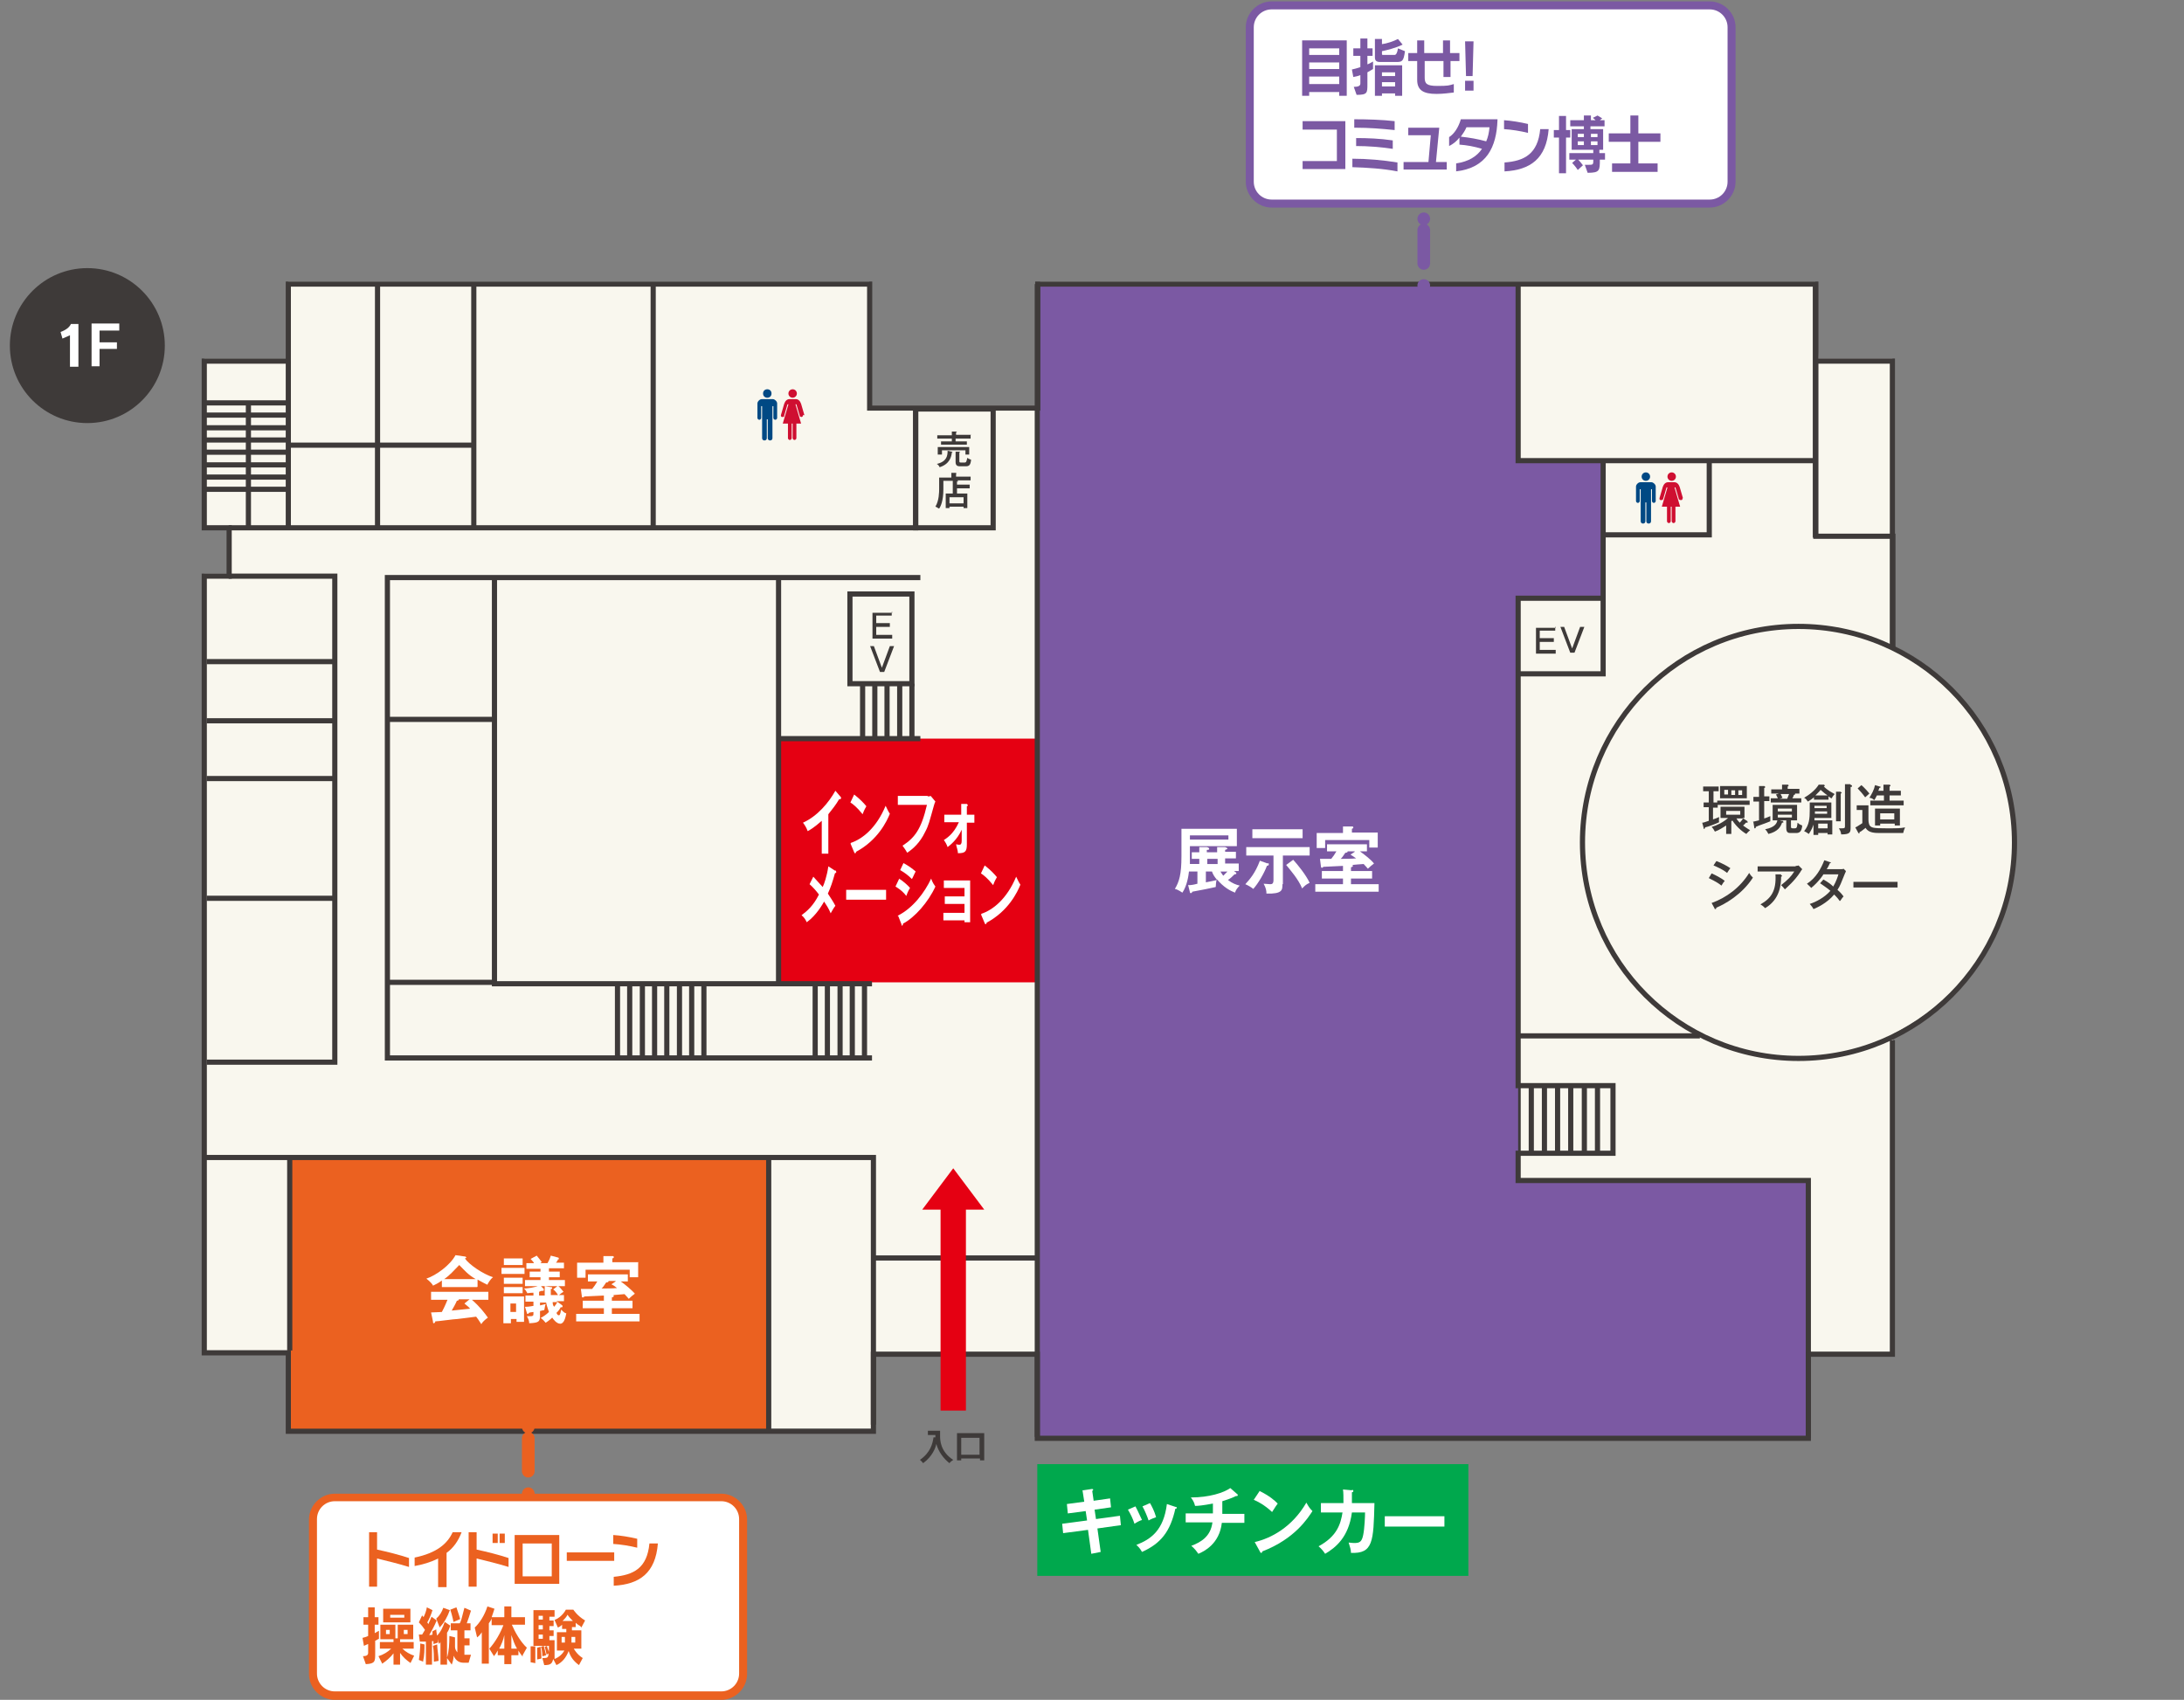 <?xml version="1.0" encoding="UTF-8"?>
<svg id="_レイヤー_2" data-name=" レイヤー 2" xmlns="http://www.w3.org/2000/svg" version="1.1" viewBox="0 0 465.1 362">
  <rect x="0" y="0" width="465.1" height="362" fill="#808080" stroke="none"/>
  <defs>
    <style>
      .cls-1 {
        fill: #00a84d;
      }

      .cls-1, .cls-2, .cls-3, .cls-4, .cls-5, .cls-6, .cls-7, .cls-8, .cls-9 {
        stroke-width: 0px;
      }

      .cls-10, .cls-11, .cls-12, .cls-13, .cls-14, .cls-15, .cls-16 {
        fill: none;
      }

      .cls-10, .cls-14 {
        stroke-miterlimit: 10;
      }

      .cls-10, .cls-15 {
        stroke: #3e3a39;
        stroke-width: 1.1px;
      }

      .cls-2 {
        fill: #cf0f31;
      }

      .cls-3 {
        fill: #7b59a3;
      }

      .cls-4 {
        fill: #eb6120;
      }

      .cls-5 {
        fill: #3e3a39;
      }

      .cls-6 {
        fill: #f9f7ee;
      }

      .cls-11, .cls-12 {
        stroke-dasharray: 0 0 0 0 0 0 0 0 0 0 0 0;
      }

      .cls-11, .cls-12, .cls-13, .cls-16 {
        stroke-linecap: round;
        stroke-linejoin: round;
        stroke-width: 2.7px;
      }

      .cls-11, .cls-16 {
        stroke: #7b59a3;
      }

      .cls-12, .cls-13 {
        stroke: #eb6120;
      }

      .cls-7 {
        fill: #fff;
      }

      .cls-8 {
        fill: #e50012;
      }

      .cls-9 {
        fill: #004984;
      }

      .cls-14 {
        stroke: #e50012;
        stroke-width: 5.4px;
      }
    </style>
  </defs>
  <path class="cls-6" d="M428.8,178.8c0-18.2-10.5-33.9-25.8-41.4v-61h-15.8l-.6-16.4h-165.1v26.4h-36.4v-26.4H61.4v16.4h-17.9v35.8h5.3v10h-5.3v.3h0v123.5h-.3.3v41.6h17.9v16.7h124.7v-16.4h34.9v17.9h164.2v-17.9h17.9v-67.7c15.3-7.5,25.8-23.2,25.8-41.4h-.1Z"/>
  <line class="cls-10" x1="323.3" y1="231.2" x2="323.3" y2="245.6"/>
  <line class="cls-10" x1="326.1" y1="231.2" x2="326.1" y2="245.6"/>
  <line class="cls-10" x1="328.9" y1="231.2" x2="328.9" y2="245.6"/>
  <line class="cls-10" x1="331.7" y1="231.2" x2="331.7" y2="245.6"/>
  <line class="cls-10" x1="334.5" y1="231.2" x2="334.5" y2="245.6"/>
  <line class="cls-10" x1="337.4" y1="231.2" x2="337.4" y2="245.6"/>
  <line class="cls-10" x1="340.2" y1="231.2" x2="340.2" y2="245.6"/>
  <rect class="cls-4" x="61.3" y="246.5" width="102.5" height="58.5"/>
  <rect class="cls-8" x="166.1" y="157.3" width="54.8" height="51.9"/>
  <rect class="cls-3" x="220.9" y="60.5" width="102.4" height="245.8"/>
  <rect class="cls-1" x="220.9" y="311.8" width="91.8" height="23.8"/>
  <rect class="cls-3" x="311.9" y="97.8" width="29.5" height="29.6"/>
  <rect class="cls-3" x="311.9" y="251.4" width="73.2" height="54.8"/>
  <line class="cls-15" x1="386.6" y1="60.5" x2="386.6" y2="114.5"/>
  <line class="cls-15" x1="220.9" y1="267.9" x2="186" y2="267.9"/>
  <line class="cls-15" x1="220.9" y1="306" x2="220.9" y2="60.5"/>
  <line class="cls-15" x1="61.4" y1="112.7" x2="61.4" y2="76.9"/>
  <line class="cls-15" x1="100.9" y1="112.7" x2="100.9" y2="60.5"/>
  <line class="cls-15" x1="80.4" y1="112.7" x2="80.4" y2="60.5"/>
  <line class="cls-15" x1="139.1" y1="112.7" x2="139.1" y2="60.5"/>
  <circle class="cls-15" cx="383" cy="179.4" r="46"/>
  <polyline class="cls-15" points="195 87.1 195 112.4 80.1 112.4 48.7 112.4"/>
  <line class="cls-15" x1="61.4" y1="94.8" x2="100.9" y2="94.8"/>
  <polyline class="cls-15" points="44 226.2 71.3 226.2 71.3 122.7 48.7 122.7"/>
  <line class="cls-15" x1="44" y1="191.3" x2="71.3" y2="191.3"/>
  <line class="cls-15" x1="44" y1="165.8" x2="71.3" y2="165.8"/>
  <line class="cls-15" x1="44" y1="153.5" x2="71.3" y2="153.5"/>
  <line class="cls-15" x1="44" y1="140.9" x2="71.3" y2="140.9"/>
  <polyline class="cls-15" points="43.2 246.5 186 246.5 186 303.4"/>
  <line class="cls-15" x1="163.7" y1="246.5" x2="163.7" y2="305"/>
  <line class="cls-15" x1="61.7" y1="246.5" x2="61.7" y2="287.6"/>
  <polyline class="cls-15" points="185.7 209.5 105.3 209.5 105.3 123"/>
  <polyline class="cls-15" points="196 123 82.5 123 82.5 225.3 185.7 225.3"/>
  <line class="cls-15" x1="196" y1="157.3" x2="166.1" y2="157.3"/>
  <line class="cls-15" x1="105.3" y1="153.2" x2="82.5" y2="153.2"/>
  <line class="cls-15" x1="105.3" y1="209.2" x2="82.5" y2="209.2"/>
  <line class="cls-15" x1="165.8" y1="209.5" x2="165.8" y2="123"/>
  <rect class="cls-15" x="181" y="126.5" width="13.2" height="19.1"/>
  <polyline class="cls-15" points="323.3 60.8 323.3 98.1 386.6 98.1"/>
  <polyline class="cls-15" points="341.7 113.9 364 113.9 364 97.8"/>
  <path class="cls-15" d="M403,221.5v66.9h-17.9v17.9h-164.2v-17.9h-34.9v16.4H61.4v-16.7h-17.9V122.7h5.3v-10.3h-5.3v-35.5h17.9v-16.4h123.8v26.4h35.8v-26.4h165.7v53.7h16.4v23.8"/>
  <line class="cls-15" x1="52.9" y1="112.7" x2="52.9" y2="85.8"/>
  <polyline class="cls-15" points="403 137.9 403 76.9 386.6 76.9"/>
  <polyline class="cls-15" points="323.3 143.5 341.4 143.5 341.4 98.1"/>
  <polyline class="cls-15" points="385.1 306.3 385.1 251.4 323.3 251.4 323.3 245.6 343.5 245.6 343.5 231.2 323.3 231.2 323.3 127.4 341.1 127.4"/>
  <line class="cls-15" x1="362" y1="220.6" x2="323.3" y2="220.6"/>
  <line class="cls-10" x1="131.5" y1="209.5" x2="131.5" y2="225.3"/>
  <line class="cls-10" x1="134.1" y1="209.5" x2="134.1" y2="225.3"/>
  <line class="cls-10" x1="136.8" y1="209.5" x2="136.8" y2="225.3"/>
  <line class="cls-10" x1="139.4" y1="209.5" x2="139.4" y2="225.3"/>
  <line class="cls-10" x1="142" y1="209.5" x2="142" y2="225.3"/>
  <line class="cls-10" x1="144.7" y1="209.5" x2="144.7" y2="225.3"/>
  <line class="cls-10" x1="147.3" y1="209.5" x2="147.3" y2="225.3"/>
  <line class="cls-10" x1="149.9" y1="209.5" x2="149.9" y2="225.3"/>
  <line class="cls-10" x1="173.6" y1="209.5" x2="173.6" y2="225.3"/>
  <line class="cls-10" x1="176.2" y1="209.5" x2="176.2" y2="225.3"/>
  <line class="cls-10" x1="178.9" y1="209.5" x2="178.9" y2="225.3"/>
  <line class="cls-10" x1="181.5" y1="209.5" x2="181.5" y2="225.3"/>
  <line class="cls-10" x1="184.1" y1="209.5" x2="184.1" y2="225.3"/>
  <line class="cls-10" x1="183.7" y1="145.6" x2="183.7" y2="157.4"/>
  <line class="cls-10" x1="186.3" y1="145.6" x2="186.3" y2="157.4"/>
  <line class="cls-10" x1="188.9" y1="145.6" x2="188.9" y2="157.4"/>
  <line class="cls-10" x1="191.6" y1="145.6" x2="191.6" y2="157.4"/>
  <line class="cls-10" x1="194.2" y1="145.6" x2="194.2" y2="157.4"/>
  <line class="cls-10" x1="43.7" y1="104.2" x2="61.4" y2="104.2"/>
  <line class="cls-10" x1="43.7" y1="101.6" x2="61.4" y2="101.6"/>
  <line class="cls-10" x1="43.7" y1="99" x2="61.4" y2="99"/>
  <line class="cls-10" x1="43.7" y1="96.3" x2="61.4" y2="96.3"/>
  <line class="cls-10" x1="43.7" y1="93.7" x2="61.4" y2="93.7"/>
  <line class="cls-10" x1="43.7" y1="91.1" x2="61.4" y2="91.1"/>
  <line class="cls-10" x1="43.7" y1="88.4" x2="61.4" y2="88.4"/>
  <line class="cls-10" x1="43.7" y1="85.8" x2="61.4" y2="85.8"/>
  <path class="cls-7" d="M101.6,274.1h-7.5v-1.4c-.8.6-1.5.9-1.9,1.1,0-.2-.6-.9-1.4-1.5,2.1-.7,5.1-2.9,6.2-5l2.1.3s.2.1.2.2-.2.2-.3.2c.9,1.3,3.8,3.3,6,4-.6.4-1.2,1.5-1.2,1.6-.9-.4-1.7-.9-2.1-1.1v1.5h0ZM91.8,279.5c.5,0,2.1-.1,2.3-.1.7-1.3,1.1-2.4,1.2-2.6h-3.5v-1.7h12.2v1.7h-3.5c1.8,1.6,2.6,2.7,3.4,3.8-.7.5-1.2,1-1.4,1.4-.7-1.1-.8-1.2-1.1-1.6-.9.1-3,.4-4,.5-.7,0-4.1.5-4.7.5,0,.2-.2.4-.3.4s-.2,0-.2-.4l-.4-1.9h0ZM101.3,272.4c-1.7-1-2.3-1.8-3.5-3-1.2,1.2-1.8,2-3.2,3h6.7ZM100,276.7h-2.3c0,.3-.3.3-.4.3-.2.5-.8,1.6-1.1,2.1,1.9-.2,2.1-.2,3.9-.4-.2-.3-.6-.6-1.2-1.1l1.1-.9h0Z"/>
  <path class="cls-7" d="M111.7,270v1.3h-4.9v-1.3h4.9ZM111.6,276.1v5.4h-1.6v-.6h-1.2v.9h-1.6v-5.7h4.4,0ZM111.3,268v1.4h-4v-1.4h4ZM111.3,272.1v1.3h-4v-1.3h4ZM111.3,274.1v1.3h-4v-1.3h4ZM108.7,277.6v1.8h1.2v-1.8h-1.2ZM119.8,278v.2c0,.1,0,.2-.2.2h-.2c-.2.4-.4.7-.9,1.2.2.4.3.5.5.5s.3-.1.5-1.2c.5.5.7.7,1.1.8-.2,1-.5,2.2-1.3,2.2s-1.5-1-1.7-1.3c0,0-.6.6-1.4,1.1,0,0-.7-.9-1.1-1,.7-.4,1.2-.7,1.8-1.3,0-.1-.4-1-.6-2h-1.3v.6c.8-.2.9-.2,1.2-.3-.2.5-.2,1.1-.3,1.3-.2,0-.4.1-.9.2v1c0,1.3-.3,1.5-2.3,1.6,0-.5-.2-1-.5-1.5h.7c.6,0,.7-.1.7-.5v-.4c-.7.1-.8.1-1,.2,0,0,0,.2-.2.2s-.2-.1-.2-.2l-.4-1.3c.3,0,.7,0,1.8-.2v-.9h-1.7v-1.3h1.7v-.6c-.8,0-1,.1-1.3.1-.2-.3-.2-.5-.7-1,.6,0,2.4-.2,3.4-.7l.8.8v.2c0,.1,0,.2-.2.2h-.2c-.2,0-.3.1-.6.2v.8h1.2v-2l1.2.2c.2,0,.4,0,.4.2s-.2.2-.3.2v1.3h2.8v1.3h-1.6l1,.7h0l.2.2h0ZM116.9,270.8h2.3v1.2h-2.3v.6h3.4v1.3h-1.4c.3.2.7.7,1.1,1.2-.3.2-.5.3-1.1.8-.4-.7-.9-1.2-1.1-1.3l.9-.7h-6.9v-1.3h3.3v-.6h-2.3v-1.2h2.3v-.6h-3v-1.2h1.6c0-.2-.3-.4-.7-.9l1.3-.7c.5.6.8,1,1.1,1.4-.2,0-.2.1-.3.2h1.5c.5-.9.6-1.3.7-1.6l1.5.4s.2,0,.2.2v.2h-.2c0,.2-.2.5-.4.7h1.7v1.2h-3.2v.6h0ZM117.7,277.3c0,.3,0,.6.3,1,.2-.2.4-.5.7-1h-1Z"/>
  <path class="cls-7" d="M130.3,277h4.4v1.6h-4.4v1.2h5.9v1.6h-13.5v-1.6h5.9v-1.2h-4.5v-1.6h4.5v-1.1c-2.1.1-2.3.1-4.2.2,0,.2-.2.2-.3.2-.2,0-.2-.1-.2-.3l-.2-1.5h2.4c.4-.5.7-.9,1.1-1.6h-2v-1.5h8.5v1.5h-1.5c1,.7,2.4,1.9,3,2.6-.3.2-1,.8-1.3,1.1-.2-.2-.4-.5-.9-1-1.3.1-1.4.1-2.4.2,0,0,.1,0,.1.2s-.1.2-.4.3v.8h0ZM135.9,268.9v3.1h-1.8v-1.6h-9.4v1.7h-1.8v-3.2h5.6v-1.4h2c.1,0,.2,0,.2.2s0,.2-.3.3v.8h5.6,0ZM131.1,272.8h-1.5c0,.3-.3.3-.5.3-.4.6-.8,1.2-1,1.3.7,0,2.4,0,3.3-.1-.4-.3-.6-.5-1.2-.8l.9-.6h0Z"/>
  <path class="cls-5" d="M364.8,170.9h.9v-.4h6.9v.9h-6.8v.6h-1v2.5c.4-.1.8-.3,1.3-.5,0,.3-.1.8,0,1.1-.6.3-2.4,1-3,1.1,0,.1,0,.3-.2.3s-.1-.1-.1-.2l-.3-1.1c.4,0,.7-.2,1.4-.4v-2.9h-1.1v-1h1.1v-2.4h-1.2v-1h3.3v1h-1.1v2.4h0ZM372.1,174.9s.1.1.1.2-.1.1-.4.1c-.2.3-.6.6-.6.6.3.2.8.6,1.5,1-.1.1-.5.4-.8.8-.4-.2-1.9-1.2-3-2.9,0,0-.1.2-.2.2v2.7h-1.1v-1.8c-.5.3-1.5,1-2.4,1.3-.2-.4-.4-.7-.7-1,1.1-.3,2.5-1,3.5-1.9h-1.6v-2.4h5.1v2.4h-.4l.9.6h.1ZM372,167.4v2.6h-5.7v-2.6h5.7ZM368,168.2h-.8v1h.8v-1ZM367.6,172.7v.8h3v-.8h-3ZM368.7,169.3h.8v-1h-.8v1ZM369.8,174.3c.2.4.5.7.7.9.3-.3.5-.6.7-.9h-1.4ZM370.2,169.3h.8v-1h-.8v1Z"/>
  <path class="cls-5" d="M373.3,175c.5-.1.9-.2,1.3-.3v-4h-1.2v-1h1.2v-2.3h1.1c.1,0,.2.1.2.2s0,.2-.2.2v1.8h1.1v1h-1.1v3.7c.7-.2,1-.4,1.3-.5v1.1c-.9.4-2.5.9-3.1,1.2,0,.2,0,.3-.2.3s-.1,0-.1-.1l-.2-1.2h0ZM379.2,174.8h.4c.1.1.2.2.2.3,0,.1-.2.1-.3.1-.3.9-.9,1.9-2.9,2.4-.2-.4-.4-.7-.7-1,2.1-.4,2.5-1.3,2.6-1.9h-1v-3.3h5.2v3.3h-1.3v1.2c0,.4,0,.5.4.5h.4c.5,0,.5-.3.6-1.2.4.4.8.5,1,.6-.1,1.4-.7,1.6-1.3,1.6h-1.1c-.5,0-1,0-1-1.1v-1.6h-1.2ZM383.2,168.1v.9h-1s.1,0,.1.1-.1.1-.3.2c0,.2-.2.5-.3.7h1.9v.9h-6.5v-.9h1.5c-.1-.3-.2-.4-.4-.8l.6-.2h-1.6v-.9h2.3v-1h1.2c.1,0,.2.1.2.2s-.1.1-.2.2v.5h2.6-.1ZM378.6,172.8h3v-.6h-3v.6ZM381.6,173.5h-3v.6h3v-.6ZM379.2,169.1c.1.2.3.6.4.8l-.6.2h1.6c.1-.3.3-.7.4-1h-1.8Z"/>
  <path class="cls-5" d="M389.4,170.3h-3.1v-.5c-.4.3-.6.5-1.3.9-.3-.4-.4-.6-.8-.8,2.4-1.4,3.1-2.8,3.1-2.8h1.1s.2.1.2.2,0,.1-.2.2c.9.9,1.8,1.3,2.3,1.6-.2.2-.5.6-.6.9-.2,0-.3-.1-.7-.4v.8h0ZM390.2,174.6v3.1h-1v-.3h-2v.4h-1v-2.2c-.2.6-.4,1.1-1,2-.4-.3-.6-.4-1-.6,1.1-1.3,1.2-2.8,1.2-4.4v-1.7h4.6v3.3h-3.6v.5h3.8ZM389,172.1v-.5h-2.6v.5h2.6ZM386.5,172.8v.5h2.6v-.5h-2.6ZM389.2,169.4c-.6-.4-.9-.7-1.5-1.2,0,.1-.5.6-1.1,1.2h2.6ZM387.2,175.4v1h2v-1h-2ZM392,168.7c.1,0,.2,0,.2.1s0,.1-.2.2v5.9h-1v-6.3h1ZM394.2,167.2c.1,0,.2,0,.2.2s0,.1-.3.2v8.5c0,1.1,0,1.6-2,1.6-.1-.8-.4-1.1-.5-1.3h.7c.6,0,.6-.1.6-.6v-8.8h1.1l.2.2h0Z"/>
  <path class="cls-5" d="M397.9,171.6v3c0,.7.2,1,.2,1.1.4.6.8.7,3.6.7s2.8,0,4-.2c-.2.5-.3.7-.4,1.2h-4.8c-1.2,0-2.6,0-3.2-1.1-.9.7-1,.8-1.3.9,0,.2,0,.3-.1.3s-.1-.1-.2-.2l-.6-1.1c.3-.1.4-.2,1.5-.9v-2.8h-1.2v-1h2.5ZM396.4,167.2c.5.4,1.5,1.5,1.7,1.8,0,0-.8.7-.9.8-.5-.7-1.2-1.5-1.6-1.9l.8-.7h0ZM401.3,167.1h1.1s.2.1.2.2,0,.1-.2.2v.9h2.4v1h-2.4v1.1h3v1h-7.1v-1h2.9v-1.1h-1.5c-.3.6-.4.8-.6,1-.3-.4-.8-.5-1-.5.5-.8,1-1.7,1.2-2.7l1,.3s.2,0,.2.1-.1.2-.3.2c0,.2-.1.3-.2.6h1.1v-1.3h.2,0ZM400.4,175.4v.4h-1.1v-3.6h5.3v3.6h-1.1v-.4h-3.1,0ZM403.4,174.5v-1.3h-3v1.3h3Z"/>
  <path class="cls-5" d="M364.5,186c.7.3,2.1,1,2.8,1.6-.4.4-.6.9-.7,1-1.1-.9-2.4-1.4-2.7-1.6l.6-1h0ZM364.5,192.3c3.1-1.1,6.1-3.3,8-6.4.3.5.4.6.8,1-2.4,3.7-6.1,5.7-7.8,6.4,0,.1,0,.3-.2.3s-.1,0-.2-.2l-.6-1.1h0ZM365.6,183.4c1.5.6,2.3,1.1,2.9,1.5-.2.2-.5.7-.7,1-1-.8-2-1.2-2.9-1.6l.6-.9h.1Z"/>
  <path class="cls-5" d="M382.4,184.4c.2,0,.4,0,.6-.1l.8.8c-.1.2-.2.2-.4.6-1.3,2-2.8,3.2-3.3,3.7-.2-.3-.5-.6-.8-.9,1.5-1.2,2.1-1.8,2.8-2.9h-7.8v-1.1h8.2-.1ZM379.3,186.4s.2,0,.2.1-.1.2-.2.2c0,1.6-.2,4.8-3.4,6.7-.4-.4-.5-.5-1-.8,2.3-1.3,3.4-2.9,3.2-6.4h1.2v.2h0Z"/>
  <path class="cls-5" d="M388.3,187.3c1.1.6,1.7,1.1,2.1,1.5.6-1,1-2.2,1.1-2.6h-3.2c0,.1-1.1,1.7-2.6,2.9-.2-.3-.5-.5-.9-.9,1.9-1.2,3-3.2,3.7-5l1.2.4c.1,0,.2,0,.2.1s-.2.1-.2.1c-.2.4-.4.9-.7,1.3h2.9c.4,0,.6,0,.7-.1l.5.5c0,.1-.1.3-.2.5-.9,2.2-1,2.6-1.6,3.5.7.6,1,1,1.3,1.4-.4.4-.6.9-.8,1-.2-.3-.5-.7-1.2-1.4-1.6,1.9-3.7,2.8-4.4,3.1-.2-.4-.3-.5-.8-1.1,1.3-.4,3.2-1.4,4.4-2.8-1.1-.9-1.8-1.3-2.2-1.6l.7-.8h0Z"/>
  <path class="cls-5" d="M404.1,187.8v1.2h-9.4v-1.2h9.4Z"/>
  <path class="cls-7" d="M176.4,181.8h-1.4v-7c-1.7,1.5-2.6,2-3,2.2-.2-.6-.6-1.3-1-1.8,3.1-1.4,5.5-4.3,6.9-6.8l1.2,1.4v.2c0,.1-.1.2-.2.2h-.2c-.7,1.2-1.5,2.2-2.3,3.2v8.4h0Z"/>
  <path class="cls-7" d="M181.9,169.2c1.4,1.1,2.1,1.9,2.6,2.5-.2.4-.4.6-.8,1.7-1.2-1.5-2.1-2.2-2.6-2.5l.8-1.7h0ZM181.2,179.5c2.4-.8,5.4-3.1,7.4-7.9.4.8.5,1.1.9,1.7-.6,1.5-2.5,5.6-7.2,8.1,0,.1,0,.3-.2.3s-.1-.1-.2-.2l-.8-1.9h.1Z"/>
  <path class="cls-7" d="M197.5,169.6c.2,0,.5,0,.7-.1l1,1.2c-.1.2-.2.4-.3.8-1,3.5-1.1,4.2-1.9,5.7-1.1,2.3-2.6,3.6-3.8,4.4-.3-.5-.6-1-1-1.5,2.6-1.7,4-3.5,5.2-8.7h-6.2v-1.9h6.4,0Z"/>
  <path class="cls-7" d="M201.1,175.2v-1.7h3.6v-2.3h1.2c.1.1.2.2.2.3s-.1.2-.2.2v1.8h1.6v1.7h-1.6v4.6c0,1.6-.4,1.9-1.9,1.9,0-.6-.3-1.3-.4-1.9.2,0,.4.1.7.1s.5-.2.5-.8v-2.4c-1,2.2-2.5,3.3-3,3.7-.2-.6-.5-1.1-.8-1.5.4-.3,2-1.1,3.2-3.8h-3.1Z"/>
  <path class="cls-7" d="M178,185.5s.1.1.1.2-.1.2-.3.3c-.5,1.8-.9,3-1.5,4.3.4.6,1.2,1.8,1.6,2.6-.4.5-.6.9-1,1.6-.4-1-1-1.9-1.4-2.5-.3.5-1.6,2.9-3.7,4.4-.2-.4-.4-.9-1.1-1.5,1.2-.9,2.5-2,3.7-4.4-.6-.8-1.3-1.6-2-2.2l.8-1.6c.6.7,1.3,1.4,2,2.2.3-.6.9-2.3,1.2-4.4l1.4.9h.2Z"/>
  <path class="cls-7" d="M188.7,189.5v2.1h-8.5v-2.1h8.5Z"/>
  <path class="cls-7" d="M191.4,187.1c.8.4,2,1.5,2.4,2-.4.6-.7,1.4-.8,1.7-.9-1.2-2-1.8-2.3-2l.8-1.7h0ZM191.2,195c3.2-1.6,5.7-4.9,7.1-7.9.1.3.3.9.9,1.7-1.5,3.3-4.4,6.6-6.9,7.9,0,.1,0,.4-.2.4s-.1,0-.1-.2l-.7-1.8h-.1ZM192.4,183.8c1.1.6,1.8,1.1,2.6,1.8-.2.3-.6,1.3-.8,1.6-.8-.8-1.6-1.4-2.5-1.9l.7-1.5h0Z"/>
  <path class="cls-7" d="M200.9,196v-1.6h4.5v-1.9h-4.2v-1.6h4.2v-1.8h-4.4v-1.6h5.6v8.9h-1.2v-.4h-4.5Z"/>
  <path class="cls-7" d="M209.7,184.3c1.4,1.1,2.1,1.9,2.6,2.5-.2.4-.4.6-.8,1.7-1.2-1.5-2.1-2.2-2.6-2.5l.8-1.7h0ZM209,194.6c2.4-.8,5.4-3.1,7.4-7.9.4.8.5,1.1.9,1.7-.6,1.5-2.5,5.6-7.2,8.1,0,.1,0,.3-.2.3s-.1-.1-.2-.2l-.8-1.9h.1Z"/>
  <path class="cls-5" d="M331.2,133.5v.8h-3.3v1.6h3v.8h-3v1.7h3.4v.8h-4.2v-5.5h4.2v-.2h-.1Z"/>
  <path class="cls-5" d="M333.1,133.5l1.7,4.6,1.7-4.6h.9l-2.1,5.5h-.9l-2.1-5.5h.9-.1Z"/>
  <path class="cls-5" d="M189.9,130.3v.8h-3.3v1.6h2.9v.8h-2.9v1.7h3.4v.8h-4.2v-5.5h4.2v-.2h0Z"/>
  <path class="cls-5" d="M186.1,137.6l1.7,4.6,1.7-4.6h.9l-2.1,5.5h-.9l-2.1-5.5h.9,0Z"/>
  <path class="cls-7" d="M253.1,188.5c.3,0,.8,0,1.9-.3v-2.6h-1.8c-.1.9-.4,3-1.4,4.5-.2-.1-.8-.6-1.6-.8.9-1.5,1.4-3,1.4-7v-5.8h11.8v3.7h-10v3.8h2v-1.1h-1.6v-1.4h1.6v-1.1h1.6c.4.1.5.2.5.4s-.3.2-.5.2v.5h2.2v-1.1h1.7c.2.1.5.2.5.3s-.2.2-.5.3v.4h2.3v1.4h-2.3v1.1h2.9v1.6h-1l.4.3s.1.1.1.2-.1.2-.4.2c-.4.4-.9.9-1.4,1.2.9.7,1.7,1,2.5,1.2-.5.5-.8.9-1,1.5-1-.4-2.4-1.1-3.9-2.9-.1.5-.2,1.2-.2,1.7-.8.2-3.3.7-5,1,0,.2-.2.3-.3.3s-.2,0-.2-.2l-.4-1.6h0ZM253.4,177.9v.9h8.2v-.9h-8.2ZM256.8,187.9c.7-.1,1.9-.4,2.4-.5-.6-.7-.9-1.2-1.1-1.8h-1.3v2.3h0ZM257.1,184h2.2v-1.1h-2.2v1.1h0ZM259.9,185.6c.2.3.3.5.6.9.3-.3.6-.6.9-.9h-1.5Z"/>
  <path class="cls-7" d="M270,183.8c.2,0,.2.2.2.3,0,.2-.1.2-.4.3-.6,1.6-1.9,3.8-2.9,4.9-.5-.4-1.2-.8-1.7-1,.9-1,2.1-2.3,3.1-5l1.7.6h0ZM273.1,188.4c0,1.1,0,2-3.4,1.9,0-.6-.1-1.2-.6-2.1.4,0,1,.1,1.4.1s.7-.1.7-.9v-5.2h-5.8v-1.8h13.5v1.8h-5.7v6.1h-.1ZM277.4,176.6v1.9h-10.7v-1.9h10.7ZM275.4,183.1c1,1.1,2.7,3.2,3.5,4.9-.8.4-.9.5-1.6,1.2-.8-2-2.6-4-3.4-5l1.5-1.1h0Z"/>
  <path class="cls-7" d="M287.7,185.5h4.5v1.6h-4.5v1.2h5.9v1.6h-13.5v-1.6h5.9v-1.2h-4.5v-1.6h4.5v-1.1c-2.1.1-2.3.1-4.2.2-.1.2-.2.2-.3.2s-.2-.1-.2-.3l-.2-1.6h2.4c.4-.5.7-.9,1.1-1.6h-2v-1.5h8.5v1.5h-1.5c1,.7,2.5,1.9,3,2.6-.3.2-1,.8-1.3,1.1-.2-.2-.4-.5-.9-1-1.3.1-1.5.1-2.4.2,0,0,.1,0,.1.2s-.1.2-.4.3v.8h0ZM293.4,177.4v3.1h-1.8v-1.6h-9.4v1.7h-1.8v-3.2h5.6v-1.4h2c.1,0,.2.1.2.2s0,.2-.3.3v.8h5.6-.1ZM288.5,181.3h-1.5c0,.3-.4.3-.5.3-.4.6-.8,1.2-1,1.3.7,0,2.4,0,3.3-.1-.4-.3-.6-.4-1.2-.8l.9-.6h0Z"/>
  <path class="cls-7" d="M230.5,317.4l2-.3s.3,0,.3.1,0,.2-.2.3l.3,2.1,3.5-.5.2,1.9-3.5.5.3,2,5.1-.7.2,2-5,.7.7,5-2,.4-.7-5.1-5.3.7-.2-2,5.3-.7-.3-2-3.8.5-.2-2,3.7-.5-.4-2.6h0v.2h0Z"/>
  <path class="cls-7" d="M241.8,320.8c.5.9,1,2.1,1.4,2.9-.4.1-1,.4-1.6.8-.4-1.2-.8-2-1.4-3l1.6-.7h0ZM250.3,320.9c.1,0,.3,0,.3.2s-.2.2-.3.2c-1.1,4.9-3.1,7.4-7.1,9.2-.5-.9-.9-1.2-1.2-1.5,3.1-1.2,5.8-3.1,6.5-8.7l1.8.6h0ZM244.9,320.1c.4.7.9,1.6,1.3,3-.3.1-1.1.4-1.6.7-.3-.9-.8-2.1-1.3-3l1.6-.7h0Z"/>
  <path class="cls-7" d="M260.3,322.4h4.7v1.9h-4.8c-.5,4.5-3.8,6.1-5,6.6-.5-.7-.8-1.1-1.5-1.7,1.8-.7,4.1-1.8,4.5-5h-5.7v-1.9h5.8v-2.1c-2.1.4-3.2.5-3.8.5-.2-.9-.6-1.4-.9-1.8,3.9,0,7-1,8.4-2l1.6,1.4h0c0,.1,0,.3-.2.3h-.2c-.4.2-1,.5-2.9,1.1v2.6h0Z"/>
  <path class="cls-7" d="M268.2,317.5c2.2,1.1,3.2,2,3.9,2.7-.3.4-.5.7-1.2,1.8-1.7-1.6-3.2-2.3-3.9-2.6l1.2-1.8h0ZM267.2,328.4c3.5-.8,8-3.2,11-8.4.5.9.7,1.2,1.3,1.8-1,1.5-3.7,5.9-10.7,8.6,0,.1,0,.3-.2.3s-.2-.1-.3-.3l-1.1-2h0Z"/>
  <path class="cls-7" d="M287.9,317.3c.2,0,.3,0,.3.2s0,.2-.3.3v2.3h4.8c-.2,8.2-.3,10.8-5,10.6,0-.7-.2-1.2-.5-2.2.3,0,.6.1,1.2.1,1.1,0,1.6-.2,1.9-1.7.3-1.4.4-4.1.4-4.8h-2.8c-.7,5.3-3.5,7.5-5.7,8.8-.4-.6-.8-1.1-1.4-1.6,3.9-2.1,4.7-4.7,5.1-7.2h-4.6v-2h4.8c0-1.3,0-2.3-.1-2.9l2.2.2h-.3Z"/>
  <path class="cls-7" d="M307.6,322.9v2.2h-12.7v-2.2h12.7Z"/>
  <path class="cls-2" d="M168.8,84.7c.5,0,.9-.4.9-.9s-.4-.9-.9-.9-.9.4-.9.9.4.9.9.9Z"/>
  <path class="cls-2" d="M171.3,88.4l-.7-2.4c-.2-.6-.6-1-1.1-1h-1.4c-.5,0-.9.4-1.1,1l-.7,2.4c0,.2,0,.4.3.4s.4,0,.4-.3l.7-2.4h.2l-1.2,4.1h1.1v3.1c0,.2.2.4.4.4s.4-.2.4-.4v-3.1h.2v3.1c0,.2.2.4.4.4s.4-.2.4-.4v-3.1h1l-1.2-4.1h.2l.7,2.4c0,.2.2.3.4.3s.3-.2.3-.4h.3Z"/>
  <circle class="cls-9" cx="163.4" cy="83.8" r=".9"/>
  <path class="cls-9" d="M164.6,85h-2.4c-.4,0-.9.5-.9.9v3.1c0,.2.2.4.4.4s.4-.2.4-.4v-2.5h.2v6.8c0,.3.2.5.5.5s.5-.2.5-.5v-4h.2v4c0,.3.2.5.5.5s.5-.2.5-.5v-6.8h.2v2.5c0,.2.2.4.4.4s.4-.2.4-.4v-3.1c0-.4-.5-.9-.9-.9h0Z"/>
  <path class="cls-2" d="M356,102.4c.5,0,.9-.4.9-.9s-.4-.9-.9-.9-.9.4-.9.9.4.9.9.9Z"/>
  <path class="cls-2" d="M358.4,106.1l-.7-2.4c-.2-.6-.6-1-1.1-1h-1.4c-.5,0-.9.4-1.1,1l-.7,2.4c0,.2,0,.4.3.4s.4,0,.5-.3l.7-2.4h.2l-1.2,4.1h1.1v3.1c0,.2.2.4.4.4s.4-.2.4-.4v-3.1h.2v3.1c0,.2.2.4.4.4s.4-.2.4-.4v-3.1h1l-1.2-4.1h.2l.7,2.4c0,.2.2.3.5.3s.3-.2.3-.4h.1Z"/>
  <path class="cls-9" d="M350.5,102.4c.5,0,.9-.4.9-.9s-.4-.9-.9-.9-.9.4-.9.9.4.9.9.9Z"/>
  <path class="cls-9" d="M351.7,102.7h-2.4c-.4,0-.9.5-.9.9v3.1c0,.2.2.4.4.4s.4-.2.4-.4v-2.5h.2v6.8c0,.3.2.5.5.5s.5-.2.5-.5v-4h.2v4c0,.3.2.5.5.5s.5-.2.5-.5v-6.8h.2v2.5c0,.2.2.4.4.4s.4-.2.4-.4v-3.1c0-.4-.5-.9-.9-.9h0Z"/>
  <line class="cls-14" x1="203" y1="300.4" x2="203" y2="256.4"/>
  <polygon class="cls-8" points="196.4 257.6 203 248.8 209.6 257.6 196.4 257.6"/>
  <path class="cls-5" d="M199.2,306.2v-.6h-1.6v-.9h2.6v1.1c0,.8,0,3.3,2.8,5.1-.3.2-.6.4-.8.7-1.2-.9-2.4-2.5-2.8-4.1-.2.9-.8,2.6-2.8,4.1-.3-.3-.4-.5-.7-.7,2.3-1.6,2.7-3.5,2.9-4.8h.6c0,.1-.2,0-.2,0h0Z"/>
  <path class="cls-5" d="M204.7,310.6v.4h-.9v-5.8h5.8v5.8h-.9v-.4h-4ZM208.6,309.8v-3.6h-3.9v3.6h3.9Z"/>
  <rect class="cls-15" x="195" y="87.1" width="16.5" height="25.3"/>
  <path class="cls-5" d="M206.7,92.7v.7h-3.2v.6h2.4v.7h-5.5v-.7h2.3v-.6h-3.1v-.7h3.1v-.8h1.1l-.2.2v.5h3.2,0ZM202.8,96.2h.1s-.1,0-.2.2c-.1.8-.4,2.4-2.6,3.1-.1-.3-.4-.6-.6-.7,2.1-.5,2.3-1.7,2.3-2.8l.9.2s.1,0,.1,0ZM206.4,95.2v1.6h-.8v-.9h-5v.9h-.9v-1.6h6.7ZM204.5,99.3c-.4,0-1,0-1-.9v-2.2h1s-.1,0-.2.2v1.7c0,.3,0,.4.3.4h.8c.4,0,.4-.2.6-1,.4.3.6.3.8.4-.1,1.1-.4,1.4-1.1,1.4h-1.2Z"/>
  <path class="cls-5" d="M206.5,103.3v.7h-2.7v1.1h2.2v3.1h-.8v-.3h-3v.3h-.8v-3.1h1.5v-2.7h-2v1.8c0,2.5-.6,3.7-.9,4.1-.2,0-.4-.3-.8-.4.8-1.3.8-3.2.8-3.8v-2.4h2.6v-1h.9s.2,0,.2.2,0,0,0,0h-.1v.6h3.1v.8h-3.6.6c.2,0,.3,0,.3.2s-.1,0-.2,0v.7h2.7ZM202.2,107.2h3v-1.3h-3v1.3Z"/>
  <circle class="cls-5" cx="18.6" cy="73.6" r="16.5"/>
  <path class="cls-7" d="M14.9,78v-6.6l-1.6.7-.4-1.4c1.1-.4,1.9-1,2.2-1.7h1.6v9.1h-1.8,0Z"/>
  <path class="cls-7" d="M21.2,70.4v2.5h3.7v1.4h-3.7v3.7h-1.7v-9.1h5.9v1.5h-4.2Z"/>
  <rect class="cls-7" x="66.7" y="318.9" width="91.7" height="42.3" rx="4.7" ry="4.7"/>
  <path class="cls-4" d="M153.6,319.7c2.1,0,3.8,1.7,3.8,3.8v32.9c0,2.1-1.7,3.8-3.8,3.8h-82.3c-2.1,0-3.8-1.7-3.8-3.8v-32.9c0-2.1,1.7-3.8,3.8-3.8h82.3M153.6,318.1h-82.3c-3,0-5.5,2.5-5.5,5.5v32.9c0,3,2.5,5.5,5.5,5.5h82.3c3,0,5.5-2.5,5.5-5.5v-32.9c0-3-2.5-5.5-5.5-5.5h0Z"/>
  <path class="cls-4" d="M80.3,331.9v6h-1.7v-11.6h1.7v3.7c2.3.5,4.7,1.1,6.8,1.8v1.9c-2.3-.7-4.7-1.3-6.8-1.8h0Z"/>
  <path class="cls-4" d="M95.1,330.8v7.2h-1.8v-6.1c-1.6.8-3.3,1.3-5,1.6v-1.8c4.8-1,7-3,8.1-5.4h1.9c-.7,1.9-1.8,3.4-3.2,4.4h0Z"/>
  <path class="cls-4" d="M101.5,331.9v6h-1.7v-11.6h1.7v3.7c2.3.5,4.7,1.1,6.8,1.8v1.9c-2.3-.7-4.7-1.3-6.8-1.8h0ZM104.9,328.6v-2h1.1v2h-1.1ZM106.4,328.6v-2h1.1v2h-1.1Z"/>
  <path class="cls-4" d="M109.6,337.3v-10.4h9.5v10.4h-9.5ZM117.5,328.7h-6.2v7h6.2v-7Z"/>
  <path class="cls-4" d="M120.7,332.4v-1.8h10.1v1.8h-10.1Z"/>
  <path class="cls-4" d="M130.6,328.7v-1.8c1.6.1,3.4.4,5.1.8v1.9c-1.6-.4-3.5-.7-5.1-.8h0ZM130.7,337.6v-1.8c4.2-.4,7.1-1.8,7.6-7.1h1.8c-.5,6.3-3.9,8.7-9.4,9h0Z"/>
  <path class="cls-4" d="M79.9,349.6v2.5c0,1.7,0,2.2-2,2.3l-.6-1.7c.7,0,1.1-.2,1.1-.7v-1.9c-.3.1-.6.3-.9.4l-.3-1.7c.4-.1.8-.2,1.2-.4v-2.4h-1v-1.6h1v-2.1h1.4v2.1h.8v1.6h-.8v1.8c.3-.2.7-.4.9-.5v1.7c-.3.1-.5.3-.9.5h.1ZM87.5,354.2c-.9-.6-1.7-1.3-2.3-2.2v2.5h-1.4v-2.4c-.6.8-1.5,1.6-2.4,2.2l-.8-1.6c1-.3,2-.9,2.7-1.6h-2.4v-1.4h2.9v-.6h-2.8v-3.1h3.2v2.9h.5v-2.9h3.3v3.1h-2.8v.6h2.9v1.4h-2.4c.7.7,1.6,1.2,2.5,1.5l-.8,1.6h.1ZM81.6,345.5v-2.9h5.8v2.9h-5.8ZM83,347.1h-.8v.9h.8v-.9ZM86.1,343.9h-3v.6h3v-.6ZM86.8,347.1h-.8v.9h.8v-.9Z"/>
  <path class="cls-4" d="M92.3,350.1v-.6h-.3v5h-1.3v-4.9h-1.3l-.2-1.5h.7c.2-.3.4-.7.6-1-.4-.6-.8-1.1-1.3-1.6l.7-1.5c0,.1.2.2.3.4.3-.6.6-1.4.7-2.1l1.2.6c-.3,1-.7,1.9-1.1,2.6,0,.1.2.2.2.4.3-.6.5-1.1.7-1.6l1.1.8c-.5,1.2-1,2.1-1.6,3.1.3,0,.5,0,.7-.1v-.7l.8-.4c0,.5.3,1.9.4,2.8l-.9.3h0ZM90.2,353.9l-1-.4c.2-1.2.3-2.6.3-3.5l.9.2c0,1,0,2.3-.3,3.6h0ZM92.4,353.9c0-.9,0-2.4-.2-3.4l.9-.3c0,.9.3,2.5.3,3.5l-1.1.2h0ZM93.6,346.5l-.7-1.8c.7-.6,1.2-1.4,1.5-2.3l1.4.5c-.5,1.4-1.2,2.7-2.2,3.7h0ZM99.7,354.1h-.9c-1,0-1.7-.4-2.2-1.5,0,.7-.2,1.4-.4,1.9l-1-1.4v1.4h-1.4v-4.9c0,.2-.2.4-.3.5l-.5-1.7c.8-.8,1.3-1.8,1.7-3l1.2.8c-.2.6-.4,1.1-.7,1.5v5.3c.4-1.3.5-2.9.5-4.6l1.2.3v2c0,.5.2.8.5,1.2v-4.7h-1.4v-1.5h1.9c.2-.3.3-.7.4-1,.2-.8.4-1.5.6-2.3l1.4.6c-.3,1-.6,1.9-.9,2.7h.8v1.5h-1.3v1.7h1.1v1.5h-1.1v2h1.4l-.5,1.7h0ZM96.6,345.5s-.3-1.5-.7-2.7l1.3-.5c.4,1.1.8,2.5.8,2.5l-1.4.6h0Z"/>
  <path class="cls-4" d="M111.3,352.8c-.3-.4-.7-.9-.9-1.3v1h-1.5v1.9h-1.5v-1.9h-1.4v-1c-.2.4-.5.8-.8,1.2l-1-1.6c1.3-1.4,2.4-3.4,3-5h-2.5v-1.5c0,.3-.4.8-.6,1.1v8.6h-1.5v-6.7c-.3.5-.7.9-1,1.1l-.5-2.1c1-.9,2.1-2.6,2.7-4.5l1.5.5c-.2.7-.4,1.2-.6,1.8h2.7v-2.3h1.5v2.3h2.9v1.6h-2.8c.7,1.6,1.8,3.6,3.2,4.9l-.9,1.6h0v.3h0ZM107.4,348.2c-.2,1-.6,2-1.1,2.9h1.1v-2.9ZM108.9,348.2v2.9h1.2c-.5-.8-.9-2-1.2-2.9Z"/>
  <path class="cls-4" d="M114.1,354.2l-1.1-.2v-3.4h1v3.6h0ZM123.4,346.2c-.3-.2-.6-.4-.8-.6v.9h-.8v.7h2v3.9h-1.6s.6,1.2,1.9,2l-.8,1.5c-1.1-.8-1.8-1.7-2.2-3-.5,1.3-1.3,2.4-2.6,3l-.7-1.3c-.2,1.1-.7,1.3-1.9,1.3l-.4-1.5c1,0,1.3,0,1.3-1l-.4.3s-.2-1.1-.4-1.7l.5-.2c0,.4.3.9.4,1.3v-1.3h-3.3v-7.6h4.5v1.4h-1.1v.8h.9v1.2h-.9v.9h.9v1.2h-.9v.9h1.1v4c1-.4,1.7-1.1,2.1-1.8h-1.6v-3.9h2v-.7h-.9v-.9c-.3.3-.6.5-.9.6l-.7-1.6c1.7-.7,2.4-2.2,2.4-2.2h1.6s.8,1.3,2.5,2.3l-.8,1.5h0l-.3-.4h0ZM114.4,353.3v-2.4l.7-.2c.2,1.4.2,2.5.2,2.5l-.9.2h0ZM115.6,344.1h-.9v.8h.9v-.8ZM115.6,346.1h-.9v.9h.9v-.9ZM115.6,348.1h-.9v.9h.9v-.9ZM115.5,352.7s0-1.2-.3-2l.6-.2.5,2-.7.2h0ZM120.3,348.6h-.7v1.2h.7v-1.2ZM120.9,343.8c-.3.6-.6.9-1.1,1.4h2.2c-.4-.4-.8-.8-1.2-1.4h0ZM122.5,348.6h-.8v1.2h.8v-1.2Z"/>
  <line class="cls-13" x1="112.5" y1="318.1" x2="112.5" y2="318.1"/>
  <line class="cls-12" x1="112.5" y1="313.3" x2="112.5" y2="306.3"/>
  <line class="cls-13" x1="112.5" y1="303.9" x2="112.5" y2="303.9"/>
  <rect class="cls-7" x="266.1" y="1.2" width="102.6" height="42.3" rx="4.7" ry="4.7"/>
  <path class="cls-3" d="M364.1,2c2.1,0,3.8,1.7,3.8,3.8v32.9c0,2.1-1.7,3.8-3.8,3.8h-93.3c-2.1,0-3.8-1.7-3.8-3.8V5.8c0-2.1,1.7-3.8,3.8-3.8h93.3M364.1.3h-93.3c-3,0-5.5,2.5-5.5,5.5v32.9c0,3,2.5,5.5,5.5,5.5h93.3c3,0,5.5-2.5,5.5-5.5V5.8c0-3-2.5-5.5-5.5-5.5h0Z"/>
  <path class="cls-3" d="M285.2,20.4v-.8h-6.4v.8h-1.5v-11.8h9.5v11.8h-1.6ZM285.2,10.3h-6.4v1.4h6.4v-1.4ZM285.2,13.3h-6.4v1.4h6.4v-1.4ZM285.2,16.3h-6.4v1.6h6.4v-1.6Z"/>
  <path class="cls-3" d="M291.2,15.4v2.5c0,1.9,0,2.3-2.3,2.3l-.6-1.7c.9,0,1.4-.2,1.4-.7v-1.8c-.5.2-1,.3-1.5.4l-.3-1.6c.5-.1,1.2-.3,1.8-.5v-2.4h-1.5v-1.6h1.5v-2.1h1.5v2.1h1.1v1.6h-1.1v1.8c.4-.1.8-.4,1.2-.6v1.6c-.3.2-.7.4-1.2.7h0ZM297.1,13.2h-3.2c-.8,0-1.1-.3-1.1-1v-3.9h1.5v1.1c.9-.1,2.5-.6,3.4-1.1l1,1.2c-1.4.7-3.4,1.2-4.4,1.4v.6c0,.2.1.2.3.2h2.4c.3,0,.6-.5.7-1.4l1.5.6c-.3,2.2-.6,2.3-1.9,2.3h-.2,0ZM297.1,20.4v-.5h-2.8v.5h-1.5v-6.5h5.8v6.5h-1.5ZM297.1,15.4h-2.8v.8h2.8s0-.9,0-.8ZM297.1,17.5h-2.8v.9h2.8v-.9Z"/>
  <path class="cls-3" d="M308.9,13v3.4h-1.5v-3.4h-4v3.5c0,1.3.4,1.8,2.7,1.8s2.5-.1,3.5-.4v1.8c-1,.1-2.2.3-3.7.3-2.8,0-4.1-.8-4.1-3v-4h-1.9v-1.7h1.9v-2.7h1.5v2.7h4v-2.7h1.5v2.7h2v1.7h-2s.1,0,.1,0Z"/>
  <path class="cls-3" d="M313.7,16.2h-1.5l-.2-7.4h1.8l-.2,7.4h.1ZM312,19.3v-2.1h1.8v2.1h-1.8Z"/>
  <path class="cls-3" d="M277.4,36v-1.7h7.3v-6.7h-7.3v-1.8h9.1v10.2h-9.1Z"/>
  <path class="cls-3" d="M288,35.6v-1.8c3.2,0,6.5.3,9.6.8v1.9c-3.1-.6-6.5-.8-9.6-.9ZM288.8,27.2h-.4v-1.8c2.8,0,6,.1,8.6.4v1.9c-2.9-.3-5.5-.5-8.2-.5h0ZM288.8,31.2v-1.8c2.4,0,5.1.1,7.8.5v1.8c-2.7-.4-5.3-.6-7.8-.6h0Z"/>
  <path class="cls-3" d="M298.9,36.1v-1.6h5.3l.5-5.7h-4.8v-1.6h6.6l-.7,7.3h2.3v1.6h-9.2,0Z"/>
  <path class="cls-3" d="M310.1,36.5v-1.7c2.7-.4,4.4-1.5,5.5-3.1-1.6-.5-3.3-.8-4.8-.9v-1.5c-.6.8-1.4,1.4-2.2,1.8v-1.9c1.1-.7,2-2.1,2.5-3.8h7.8v.2c-.2,5.7-2.3,10.2-8.9,10.9h.1ZM312.3,27.1c-.3.7-.7,1.3-1.2,2,1.8.2,3.6.5,5.4,1,.4-.9.6-1.9.7-3h-4.9Z"/>
  <path class="cls-3" d="M320.3,27.4v-1.8c1.5.1,3.4.4,5.1.8v1.9c-1.6-.4-3.5-.7-5.1-.8h0ZM320.4,36.4v-1.8c4.2-.3,7.1-1.8,7.6-7.1h1.8c-.5,6.3-3.9,8.7-9.4,9h0Z"/>
  <path class="cls-3" d="M333.5,29.3v7.6h-1.5v-7.6h-1.1v-1.6h1.1v-3h1.5v3h.9v1.6s-.9,0-.9,0ZM340.7,34h0c0,2.3,0,2.8-2.6,2.8l-.6-1.7h.6c1.1,0,1.2,0,1.2-.8v-.3h-3.2c.3.3.7.8,1,1.2l-1.1,1c-.5-.8-1.2-1.5-1.2-1.5l.8-.7h-1.4v-1.4h5.1v-.7h-4.6v-4.4h2.6v-.6h-2.9v-1.3h2.9v-1h1.5v1h1c-.3-.3-.6-.5-.6-.5l1-.5s.5.3,1,.6l-.5.4h1v1.3h-3v.6h2.7v4.4h-.8v.7h1.2v1.4h-1.2.1ZM337.3,28.5h-1.3v.7h1.3v-.7ZM337.3,30.1h-1.3v.8h1.3v-.8ZM340.2,28.5h-1.4v.7h1.4v-.7ZM340.2,30.1h-1.4v.8h1.4v-.8Z"/>
  <path class="cls-3" d="M348.9,30.2v4.6h4.1v1.8h-9.7v-1.8h3.9v-4.6h-4.6v-1.8h4.6v-3.8h1.7v3.8h4.7v1.8s-4.7,0-4.7,0Z"/>
  <line class="cls-16" x1="303.2" y1="60.8" x2="303.2" y2="60.8"/>
  <line class="cls-11" x1="303.2" y1="56.1" x2="303.2" y2="49"/>
  <line class="cls-16" x1="303.2" y1="46.6" x2="303.2" y2="46.6"/>
</svg>